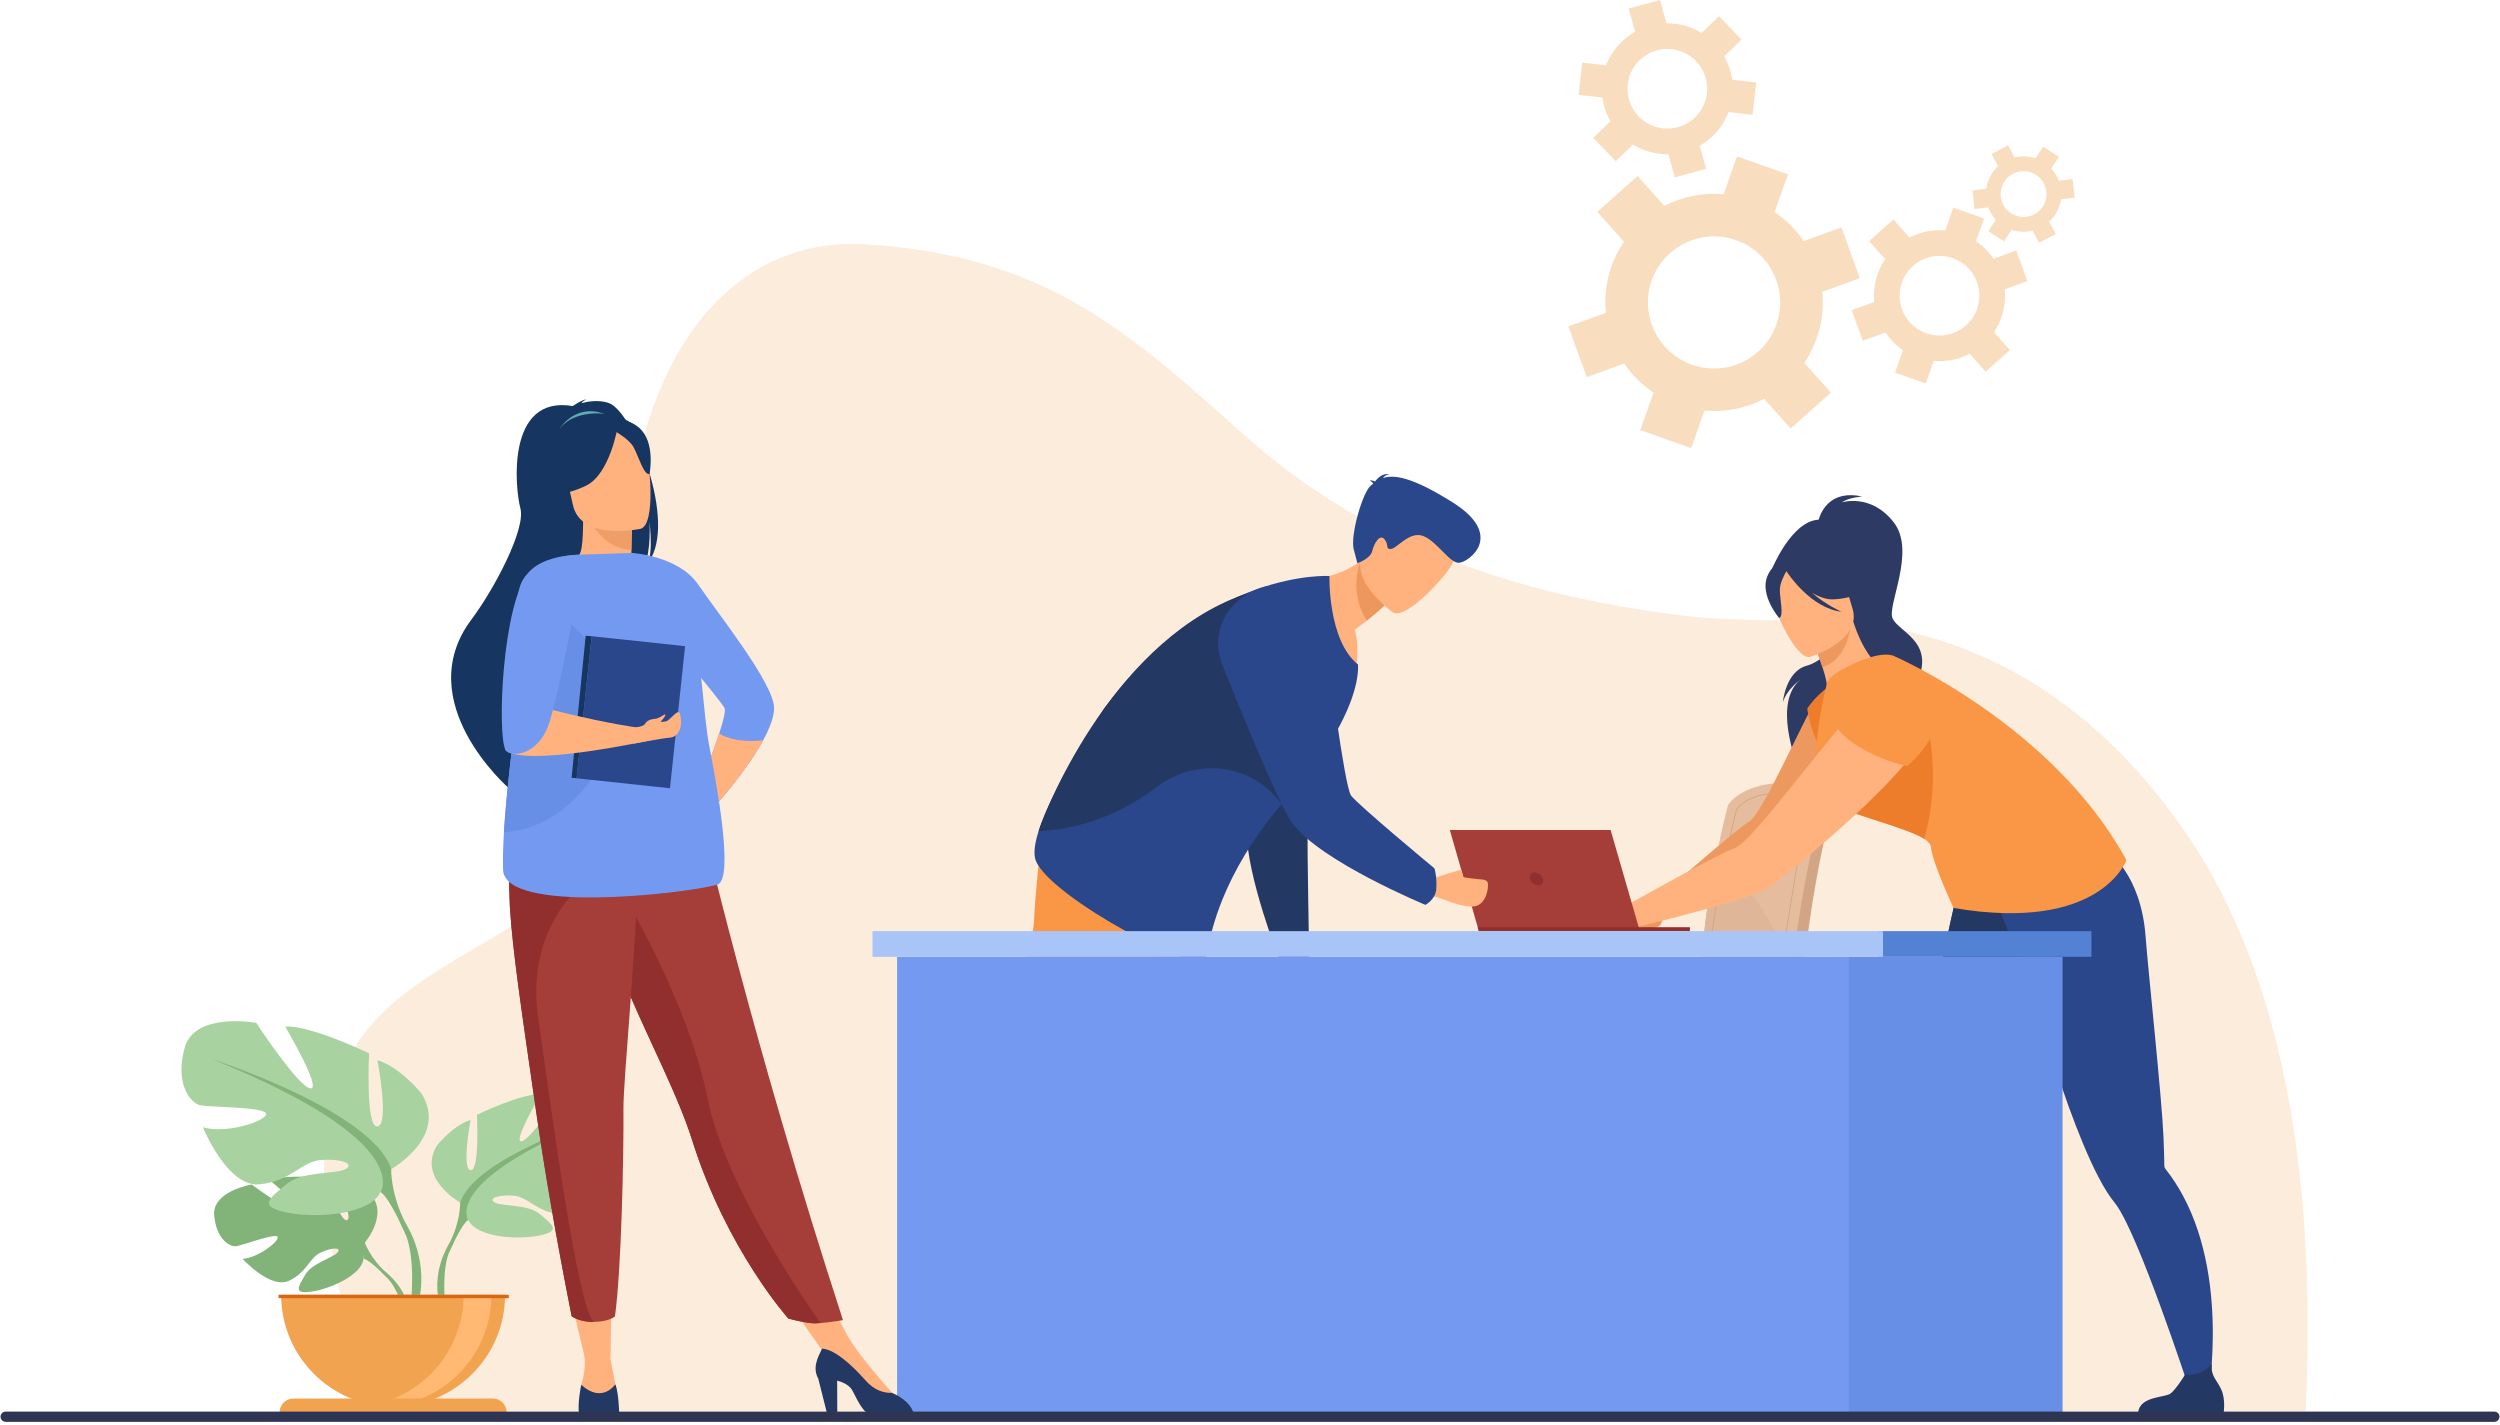 <svg width="628" height="358" viewBox="0 0 628 358" fill="none" xmlns="http://www.w3.org/2000/svg">
<path d="M141.339 223.732C154.208 213.45 161.722 197.721 158.396 168.71C153.483 125.875 162.869 91.562 181.759 74.022C191.732 64.765 203.955 60.553 217.314 61.369C262.09 64.083 283.069 82.814 312.454 109.19C337.096 131.301 371.44 148.875 425.527 154.956C433.694 155.617 442.443 155.915 451.854 155.804C498.68 155.234 528.607 180.468 547.552 207.01C576.595 247.688 581.539 304.719 579.166 354.57H93.94C58.563 249.093 105.719 252.201 141.339 223.732Z" fill="#FCECDB"/>
<path d="M231.114 334.244C231.114 334.244 226.81 338.229 227.65 341.062C228.49 343.892 232.374 345.78 232.897 349.242C233.423 352.703 235.521 354.591 237.41 354.591C239.299 354.591 246.418 354.591 246.418 354.591C246.418 354.591 247.808 352.154 244.449 351.42C241.091 350.686 239.825 346.62 240.034 342.844C240.245 339.068 239.72 334.033 239.72 334.033L232.583 332.356L231.114 334.244Z" fill="#2C3A64"/>
<path d="M283.902 345.11C283.902 345.11 282.853 353.501 284.742 354.444C286.631 355.389 309.196 355.075 309.196 355.075C309.196 355.075 309.196 352.241 305.312 351.613C301.431 350.982 294.608 348.677 293.454 343.536C292.299 338.398 283.902 345.11 283.902 345.11Z" fill="#2C3A64"/>
<path d="M304.316 216.988C304.316 216.988 303.04 232.886 301.542 251.998C299.505 277.958 297.055 309.847 296.812 315.888C296.392 326.378 294.712 343.158 294.712 343.158C294.712 343.158 290.727 347.145 282.748 345.466C282.748 345.466 275.637 321.512 273.608 296.167C273.576 295.752 273.545 295.335 273.513 294.915C271.624 269.115 268.686 214.786 268.686 214.786L304.316 216.988Z" fill="#F99746"/>
<path d="M304.316 216.988C304.316 216.988 303.04 232.886 301.542 251.997L273.608 296.167C273.576 295.752 273.545 295.335 273.513 294.915C271.624 269.115 268.686 214.786 268.686 214.786L304.316 216.988Z" fill="#ED7D2B"/>
<path d="M298.494 218.876C298.494 218.876 275.509 276.456 260.395 303.515C245.281 330.574 240.559 338.125 240.559 338.125C240.559 338.125 231.901 334.664 231.113 332.303C231.113 332.303 236.892 280.065 247.014 267.33C252.732 260.135 259.452 238.542 259.766 230.99C260.08 223.438 261.811 208.494 261.811 208.494L298.494 218.876Z" fill="#F99746"/>
<path d="M327.351 237.644C327.351 237.644 332.548 244.982 333.016 246.386C333.486 247.789 333.457 253.381 333.098 253.603C332.736 253.827 332.329 253.73 331.933 252.929C331.536 252.129 330.768 249.27 330.509 249.579C330.25 249.885 331.938 258.334 330.4 259.068C328.862 259.803 324.17 256.726 322.481 253.191C320.793 249.655 322.064 240.81 321.866 240.176C320.183 234.819 327.351 237.644 327.351 237.644Z" fill="#FFB27D"/>
<path d="M325.647 241.465C328.566 240.847 328.86 240.443 328.86 240.443C328.86 240.443 328.371 211.739 328.445 209.043C328.516 206.35 339.928 169.983 339.928 169.983L320.391 150.296C320.391 150.296 313.215 201.803 313.165 208.634C313.083 219.921 321.451 241.248 321.451 241.248C321.451 241.248 323.353 241.951 325.647 241.465Z" fill="#233862"/>
<path d="M327.041 145.369C327.041 145.369 332.241 163.609 340.638 167.871C340.638 167.871 341.579 162.4 340.31 158.188C341.452 157.359 342.467 156.588 343.352 155.891C346.295 153.568 347.788 152.071 347.788 152.071L346.747 143.214L346.042 137.205C344.62 138.752 343.161 140.012 341.711 141.039C334.239 146.322 327.041 145.369 327.041 145.369Z" fill="#FFB27D"/>
<path d="M341.71 141.038C341.71 141.038 338.663 148.801 343.35 155.891C346.294 153.567 347.787 152.07 347.787 152.07L346.746 143.214C343.747 141.437 341.71 141.038 341.71 141.038Z" fill="#ED975D"/>
<path d="M349.9 153.839C349.9 153.839 337.579 145.218 343.07 137.635C348.56 130.052 350.669 123.831 358.765 129.014C366.863 134.197 366.279 138.184 365.064 141.16C363.846 144.138 353.245 155.886 349.9 153.839Z" fill="#FFB27D"/>
<path d="M260.185 216.172C263.752 225.398 302.239 245.945 303.08 240.366C303.407 238.23 304.055 234.486 305.714 229.599C306.105 228.453 306.554 227.246 307.059 225.984C309.857 219.058 314.584 210.44 322.717 201.103C323.327 200.403 323.954 199.701 324.601 198.993C327.888 195.415 330.889 191.516 333.41 187.6C338.261 180.08 341.329 172.497 341.144 167.01C341.147 166.981 341.147 166.957 341.139 166.933C333.526 160.876 333.955 144.688 333.955 144.688C333.955 144.688 303.394 142.805 277.474 177.806C277.474 177.806 274.852 181.706 271.634 187.08C267.729 193.596 262.941 202.275 260.888 208.8C259.908 211.897 259.546 214.511 260.185 216.172Z" fill="#2B478B"/>
<path d="M344.935 121.515C344.887 121.304 344.657 121.035 344.034 120.665C344.034 120.665 344.718 120.607 345.416 120.947C346.026 120.108 347.342 118.748 349.088 119.16C349.088 119.16 348.023 119.176 347.413 120.087C350.169 119.157 354.703 119.796 364.855 126.165C378.232 134.562 368.897 141.237 366.525 141.377C364.152 141.514 361.15 136.178 357.641 134.694C354.13 133.21 350.911 137.815 349.416 137.899C347.92 137.981 348.993 137.017 347.817 135.502C346.642 133.986 345.138 136.51 344.702 138.432C344.269 140.355 340.979 141.479 340.979 141.479C340.979 141.479 340.979 141.479 340.057 138.013C339.135 134.548 342.298 123.556 344.38 121.948C344.565 121.806 344.75 121.66 344.935 121.515Z" fill="#2B478B"/>
<path d="M428.839 258.348C429.407 244.409 430.628 232.281 432.092 223.827C434.425 210.347 436.526 202.592 436.549 202.508C436.856 201.322 441.295 196.527 451.166 196.675C461.035 196.823 460.1 203.113 460.1 203.113C460.1 203.326 460.073 203.524 460.028 203.672C459.933 203.997 450.873 236.823 451.267 279.207C451.272 279.804 451.338 280.831 451.296 281.518C451.296 281.52 428.424 282.106 428.419 281.518C427.621 277.813 428.009 267.55 428.839 258.348Z" fill="#D1A586"/>
<path d="M425.965 278.998C425.97 279.59 426.282 280.062 426.662 280.062H426.673C427.053 280.055 427.354 279.582 427.36 278.998H446.96C446.968 279.59 447.28 280.062 447.66 280.062H447.668C448.056 280.055 448.363 279.566 448.36 278.969C448.247 266.837 448.939 255.507 449.985 245.507C452.591 220.571 457.407 203.905 457.476 203.672C457.521 203.524 457.547 203.326 457.547 203.112C457.547 203.112 458.483 196.823 448.614 196.675C438.742 196.527 434.304 201.325 433.997 202.51C433.979 202.571 432.789 206.962 431.209 214.857C430.686 217.474 430.121 220.473 429.539 223.824C428.078 232.281 426.855 244.409 426.287 258.345C425.457 267.547 425.167 275.297 425.965 278.998Z" fill="#E5BD9E"/>
<path d="M425.965 278.998C425.97 279.59 426.282 280.062 426.662 280.062H426.673C427.053 280.055 427.354 279.582 427.36 278.998H446.96C446.968 279.59 447.28 280.062 447.66 280.062H447.668C448.056 280.055 448.363 279.566 448.36 278.969C448.247 266.837 448.939 255.507 449.985 245.507C446.743 229.68 434.219 217.577 431.209 214.857C430.686 217.474 430.121 220.473 429.539 223.824C428.078 232.281 426.855 244.409 426.287 258.345C425.457 267.547 425.167 275.297 425.965 278.998Z" fill="#DFB697"/>
<path d="M441.34 277.43C443.53 277.43 445.076 277.53 445.62 278.088C445.62 278.088 445.623 278.09 445.625 278.093C445.633 277.533 445.662 276.49 445.718 274.52C445.781 272.205 445.892 268.587 446.053 264.508C446.333 257.365 446.825 247.546 447.552 241.301C448.4 234.04 453.465 204.546 453.491 204.454C453.523 204.348 453.542 204.208 453.542 204.071C453.544 204.039 453.74 202.6 452.667 201.341C451.602 200.092 449.7 199.437 447.01 199.397C446.899 199.395 446.785 199.395 446.677 199.395C439.696 199.395 436.491 202.732 436.256 203.649C436.198 203.86 430.583 226.647 429.608 239.548C429.515 240.747 429.315 242.78 429.061 245.357C428.065 255.451 425.991 276.456 428.065 276.818C432.118 277.528 436.19 277.483 439.461 277.446C440.127 277.438 440.758 277.43 441.34 277.43ZM445.718 278.798L445.662 278.758C445.646 278.748 445.636 278.74 445.628 278.661L445.615 278.658C445.62 278.492 445.57 278.357 445.459 278.243C444.835 277.61 442.465 277.636 439.464 277.67C436.182 277.707 432.1 277.755 428.028 277.039C425.925 276.672 427.344 260.481 428.836 245.336C429.093 242.761 429.294 240.725 429.383 239.529C430.353 226.71 435.984 203.77 436.037 203.588C436.288 202.624 439.672 199.052 447.013 199.17C449.771 199.213 451.734 199.894 452.841 201.198C453.98 202.537 453.774 204.023 453.764 204.087C453.766 204.229 453.745 204.388 453.708 204.517C453.679 204.641 448.606 234.222 447.776 241.327C446.41 253.019 445.866 277.258 445.842 278.608C445.842 278.624 445.842 278.639 445.842 278.658L445.839 278.724L445.718 278.798Z" fill="#D1A586"/>
<path d="M449.807 280.062H372.959C372.959 280.062 374.748 272.828 419.254 273.905C450.75 274.668 449.807 280.062 449.807 280.062Z" fill="#E5BD9E"/>
<path d="M456.061 355.653C447.151 310.578 449.442 282.919 449.452 282.571C449.476 281.876 448.195 281.245 447.508 281.224C446.81 281.211 443.734 281.018 443.378 281.612C442.913 282.391 441.119 316.471 454.399 355.653H456.061Z" fill="#D1A586"/>
<path d="M384.312 355.653C393.222 310.578 390.931 282.919 390.921 282.571C390.897 281.876 392.178 281.245 392.865 281.224C393.563 281.211 396.639 281.018 396.995 281.612C397.46 282.391 399.254 316.471 385.974 355.653H384.312Z" fill="#D1A586"/>
<path d="M368.246 355.653C377.158 310.578 374.868 282.919 374.854 282.571C374.833 281.876 376.112 281.245 376.802 281.224C377.499 281.211 380.575 281.018 380.929 281.612C381.397 282.391 383.191 316.471 369.911 355.653H368.246Z" fill="#A0795F"/>
<path d="M441.747 355.653C432.837 310.578 435.128 282.919 435.141 282.571C435.162 281.876 433.884 281.245 433.194 281.224C432.496 281.211 429.421 281.018 429.067 281.612C428.599 282.391 426.805 316.471 440.085 355.653H441.747Z" fill="#A0795F"/>
<path d="M372.915 282.373H449.762C450.626 282.373 451.334 281.665 451.334 280.799V279.767C451.334 278.901 450.626 278.193 449.762 278.193H372.915C372.048 278.193 371.34 278.901 371.34 279.767V280.799C371.34 281.665 372.048 282.373 372.915 282.373Z" fill="#D1A586"/>
<path d="M91.65 312.131C91.65 312.131 98.499 304.146 92.073 299.074C92.073 299.074 87.379 296.235 83.551 296.465C83.551 296.465 88.975 305.553 87.22 306.456C85.466 307.359 81.908 295.895 81.908 295.895C81.908 295.895 71.226 294.86 67.79 296.51C67.79 296.51 76.921 303.977 74.998 304.423C73.075 304.867 63.212 297.537 63.212 297.537C63.212 297.537 53.27 299.229 53.8 305.289C54.33 311.349 57.755 313.221 59.261 313.06C60.767 312.899 69.574 309.538 69.766 310.771C69.958 312.004 64.656 316.033 60.944 316.221C60.944 316.221 67.953 323.947 72.611 321.718C77.269 319.487 77.667 315.954 80.571 314.628C83.475 313.303 85.953 313.306 84.755 314.658C83.556 316.009 78.3 317.324 76.64 320.258C74.979 323.194 73.489 325.174 78.309 324.448C83.128 323.725 90.962 320.2 91.306 316.165C91.65 312.131 91.65 312.131 91.65 312.131Z" fill="#82B378"/>
<path d="M58.684 305.453C58.684 305.453 85.686 304.412 91.65 312.13C91.65 312.13 92.968 316.075 97.026 319.672L97.659 321.393C97.659 321.393 92.98 316.463 91.305 316.165C91.305 316.165 93.924 306.604 58.684 305.453Z" fill="#82B378"/>
<path d="M97.028 319.672C97.028 319.672 102.824 323.954 103.227 331.606L102.175 331.701C102.175 331.701 100.324 323.788 96.978 320.693C93.632 317.599 97.028 319.672 97.028 319.672Z" fill="#82B378"/>
<path d="M115.595 302.089C115.595 302.089 104.701 295.992 109.785 287.717C109.785 287.717 113.852 282.637 118.21 281.33C118.21 281.33 115.886 293.669 118.21 293.959C120.534 294.25 119.808 280.026 119.808 280.026C119.808 280.026 131.283 274.51 135.786 274.945C135.786 274.945 128.669 286.994 130.993 286.703C133.317 286.413 141.306 274.219 141.306 274.219C141.306 274.219 153.071 272.041 154.96 279.009C156.848 285.977 153.798 289.46 152.055 289.895C150.312 290.331 139.127 290.186 139.418 291.638C139.708 293.088 147.261 295.411 151.474 294.104C151.474 294.104 146.825 305.572 140.725 304.991C134.624 304.41 132.736 300.637 128.959 300.346C125.182 300.056 122.423 301.072 124.311 302.089C126.199 303.106 132.59 302.422 135.641 305.012C138.691 307.605 141.16 309.202 135.495 310.361C129.83 311.523 119.663 310.797 117.629 306.443C115.595 302.089 115.595 302.089 115.595 302.089Z" fill="#A8D29F"/>
<path d="M149.586 281.187C149.586 281.187 119.083 291.057 115.597 302.089C115.597 302.089 115.742 307.024 112.691 312.685V314.864C112.691 314.864 115.887 307.46 117.63 306.443C117.63 306.443 110.803 296.864 149.586 281.187Z" fill="#82B378"/>
<path d="M112.688 312.685C112.688 312.685 107.984 319.822 110.666 328.512L111.876 328.187C111.876 328.187 110.702 318.618 113.163 313.805C115.624 308.988 112.688 312.685 112.688 312.685Z" fill="#82B378"/>
<path d="M98.263 293.682C98.263 293.682 112.623 285.644 105.921 274.737C105.921 274.737 100.56 268.041 94.816 266.319C94.816 266.319 97.88 282.584 94.816 282.964C91.753 283.347 92.71 264.598 92.71 264.598C92.71 264.598 77.584 257.326 71.648 257.899C71.648 257.899 81.03 273.781 77.966 273.398C74.903 273.015 64.372 256.943 64.372 256.943C64.372 256.943 48.862 254.073 46.373 263.256C43.884 272.442 47.905 277.034 50.203 277.607C52.501 278.183 67.244 277.99 66.861 279.904C66.478 281.818 56.522 284.879 50.969 283.157C50.969 283.157 57.096 298.274 65.138 297.508C73.18 296.742 75.669 291.768 80.647 291.385C85.626 291.002 89.263 292.341 86.774 293.682C84.285 295.021 75.86 294.12 71.839 297.534C67.818 300.951 64.563 303.055 72.031 304.587C79.498 306.118 92.901 305.16 95.582 299.42C98.263 293.682 98.263 293.682 98.263 293.682Z" fill="#A8D29F"/>
<path d="M53.457 266.126C53.457 266.126 93.666 279.138 98.262 293.682C98.262 293.682 98.07 300.185 102.091 307.647V310.517C102.091 310.517 97.879 300.761 95.581 299.419C95.581 299.419 104.581 286.793 53.457 266.126Z" fill="#82B378"/>
<path d="M102.093 307.647C102.093 307.647 108.294 317.058 104.759 328.512L103.164 328.084C103.164 328.084 104.712 315.468 101.468 309.123C98.224 302.778 102.093 307.647 102.093 307.647Z" fill="#82B378"/>
<path d="M98.747 353.353C83.212 353.353 70.617 340.766 70.617 325.243H126.877C126.877 340.766 114.283 353.353 98.747 353.353Z" fill="#F1A34F"/>
<path d="M91.826 353.136C92.97 353.281 94.137 353.353 95.321 353.353C110.857 353.353 123.45 340.766 123.45 325.243H116.461C116.461 339.586 105.713 351.417 91.826 353.136Z" fill="#FFB973"/>
<path d="M70.228 354.784H127.265C127.265 352.867 125.712 351.314 123.795 351.314H73.699C71.782 351.314 70.228 352.867 70.228 354.784Z" fill="#F1A34F"/>
<path d="M69.978 326.104H127.803V325.243H69.978V326.104Z" fill="#D86713"/>
<path d="M453.226 170.054C453.226 170.054 453.152 170.099 453.022 170.184C453.091 170.139 453.157 170.094 453.226 170.054ZM453.908 167.213C458.643 165.993 463.84 158.909 463.776 157.428C463.769 157.256 463.663 156.77 463.486 156.057L445.051 143.074C445.051 143.074 449.981 130.865 456.848 130.543C457.572 128.111 460.04 123.033 467.827 124.723C467.827 124.723 464.58 124.89 462.632 126.21C462.632 126.21 469.912 123.82 475.675 131.163C481.435 138.509 473.902 152.157 475.437 155.392C476.972 158.629 485.171 160.987 482.209 169.727C479.244 178.467 451.419 184.186 451.44 191.954C451.44 191.954 445.09 176.241 452.449 170.582C451.181 171.509 448.726 173.595 447.854 176.37C447.854 176.37 448.557 168.589 453.908 167.213Z" fill="#2C3A64"/>
<path d="M462.653 174.271C466.537 167.448 474.63 161.985 477.19 169.407C477.65 170.741 477.809 172.193 477.51 173.754C475.853 182.385 451.645 211.921 448.754 214.369C443.491 218.826 416.923 231.36 416.923 231.36L413.9 227.869C413.9 227.869 436.27 208.061 439.25 206.495C442.027 205.032 448.717 190.172 455.067 177.677C456.594 174.675 461.226 176.782 462.653 174.271Z" fill="#ED985F"/>
<path d="M417.246 227.732C417.246 227.732 410.471 226.446 408.55 227.507C406.626 228.566 401.49 232.664 401.775 233.549C402.058 234.436 408.851 232.247 409.488 232.532C410.125 232.817 415.821 233.945 417.053 232.339C418.281 230.737 417.246 227.732 417.246 227.732Z" fill="#ED985F"/>
<path d="M464.848 348.281L469.997 347.526C469.997 347.526 487.312 333.774 489.891 308.115C490.155 305.506 490.211 302.855 490.015 300.183C489.991 299.874 490.026 299.565 490.195 299.306C490.195 299.306 490.198 299.303 490.2 299.298C490.755 298.451 492.134 296.322 494.002 293.299C495.844 290.318 498.994 284.683 502.458 278.362C508.704 266.977 515.973 253.36 518.464 249.022C526.41 235.199 522.581 225.905 522.581 225.905C522.581 225.905 500.418 223.716 494.343 218.406L492.158 221.775C492.158 221.775 487.354 243.02 487.582 243.118C487.347 243.841 487.106 244.575 486.86 245.325C483.071 257.012 478.712 271.621 476.336 283.519C474.999 290.215 474.294 296.048 474.674 300.022C474.804 301.384 474.645 303.481 474.281 306.066C472.135 321.311 464.848 348.281 464.848 348.281Z" fill="#2B478B"/>
<path d="M454.045 354.792H475.529C475.529 354.792 476.044 351.52 474.921 349.038C473.846 346.654 472.314 346.58 474.726 342.847C473.363 344.249 468.974 344.832 465.866 344.415C465.486 345.03 463.412 349.168 462.141 350.079C460.738 351.087 454.476 350.728 454.045 354.792Z" fill="#233862"/>
<path d="M486.859 245.325C488.738 255.668 493.169 272.883 502.457 278.362C508.703 266.977 515.972 253.36 518.463 249.022C526.409 235.199 522.58 225.905 522.58 225.905C522.58 225.905 500.417 223.716 494.342 218.406L492.157 221.775C492.157 221.775 487.353 243.02 487.581 243.118C487.346 243.841 487.105 244.575 486.859 245.325Z" fill="#233862"/>
<path d="M459.774 172.177C459.774 172.177 456.133 174.617 453.977 178.018C453.977 178.018 455.76 192.635 466.459 196.741C466.459 196.741 462.495 172.761 459.774 172.177Z" fill="#ED7D2B"/>
<path d="M501.929 227.502L501.857 223.486C509.863 224.495 529.464 213.925 529.464 213.925C529.464 213.925 537.84 219.494 538.986 235.392C539.544 243.152 543.085 275.97 543.478 285.769C543.621 289.32 543.669 291.855 543.684 292.869C543.682 292.874 543.682 292.877 543.682 292.879C543.687 293.188 543.832 293.46 544.023 293.706C545.679 295.81 547.117 298.039 548.361 300.352C560.579 323.065 554.19 353.929 554.19 353.929L551.352 353.208C551.352 353.208 541.021 321.214 534.27 307.373C533.126 305.025 532.085 303.201 531.213 302.142C528.674 299.061 525.997 293.83 523.36 287.532C518.372 275.627 513.531 259.916 510.078 247.754C509.834 247.797 501.929 227.502 501.929 227.502Z" fill="#2B478B"/>
<path d="M464.266 187.397C477.694 187.236 473.422 167.504 472.613 167.657C470.92 166.912 467.701 162.959 465.537 156.131L464.98 156.438L455.629 161.615C455.629 161.615 456.863 164.686 457.822 167.641C458.57 169.951 459.146 172.196 458.834 172.853C458.094 173.212 460.686 187.439 464.266 187.397Z" fill="#FFB27D"/>
<path d="M455.629 161.618C455.629 161.618 456.865 164.686 457.822 167.641C463.36 165.692 464.676 159.651 464.98 156.438L455.629 161.618Z" fill="#ED985F"/>
<path d="M454.661 165.019C454.661 165.019 467.954 160.995 465.32 152.762C462.683 144.529 462.625 138.464 454.027 140.685C445.429 142.905 444.795 146.573 445.006 149.535C445.215 152.495 451.136 165.853 454.661 165.019Z" fill="#FFB27D"/>
<path d="M443.927 144.833C445.177 141.701 446.895 141.749 447.999 142.216C453.952 135.927 463.948 140.223 463.948 140.223C466.73 145.844 468.622 147.941 468.622 147.941C468.622 147.941 466.69 150.201 460.677 150.555C458.84 150.663 456.935 149.945 455.178 148.897C458.637 151.941 462.569 153.673 462.569 153.673C454.948 152.736 449.32 144.368 448.742 143.478C448.168 144.461 447.082 146.544 447.093 148.242C447.106 150.549 448.197 154.959 446.889 155.215C446.889 155.215 442.054 149.528 443.927 144.833Z" fill="#2C3A64"/>
<path d="M537.104 354.792H558.59C558.59 354.792 559.106 351.52 557.983 349.038C556.907 346.654 555.224 345.572 555.626 342.691C554.262 344.096 552.038 345.669 548.93 345.252C548.55 345.867 546.473 349.168 545.202 350.079C543.799 351.087 537.537 350.728 537.104 354.792Z" fill="#233862"/>
<path d="M459.672 201.309C462.167 202.838 465.847 204.174 469.636 205.436C475.026 207.237 480.636 208.884 483.366 210.722C484.359 211.393 484.972 212.085 485.051 212.821C485.5 216.99 490.743 228.088 490.743 228.088C527.666 234.354 534.155 216.082 534.155 216.082C515.762 182.163 475.909 164.858 475.909 164.858C475.909 164.858 473.209 162.954 464.426 167.279C458.563 170.168 458.89 171.834 458.89 171.834C458.89 171.834 452.322 196.812 459.672 201.309Z" fill="#F99746"/>
<path d="M465.4 204.2C470.791 205.998 480.633 208.884 483.362 210.722C488.539 192.765 482.908 177.191 482.908 177.191C482.908 177.191 468.106 197.565 465.4 204.2Z" fill="#ED7D2B"/>
<path d="M474.282 170.991C474.282 170.991 485.067 178.863 481.458 187.396C477.849 195.928 447.177 221.442 443.658 223.327C437.25 226.763 407.11 233.831 407.11 233.831L404.764 229.569C404.764 229.569 432.182 214.081 435.599 213.122C440.963 211.614 468.535 171.361 474.282 170.991Z" fill="#FFB27D"/>
<path d="M479.125 192.39C478.988 192.551 465.676 189.557 460.537 181.686C460.537 181.686 468.641 164.04 476.792 169.944C484.941 175.845 487.377 180.645 485.203 184.923C483.028 189.198 479.125 192.39 479.125 192.39Z" fill="#F99746"/>
<path d="M411.934 233.902H371.489L364.199 208.496H404.581L411.934 233.902Z" fill="#A53D38"/>
<path d="M371.207 232.912H424.504V233.902H371.49L371.207 232.912Z" fill="#912F2F"/>
<path d="M384.335 220.788C384.079 219.895 384.597 219.169 385.49 219.169C386.383 219.169 387.316 219.895 387.572 220.788C387.828 221.68 387.31 222.404 386.417 222.404C385.524 222.404 384.591 221.68 384.335 220.788Z" fill="#912F2F"/>
<path d="M518.116 355.88L460.219 355.835V240.35H518.116V355.88Z" fill="#678FE5"/>
<path d="M225.352 355.835H464.402V240.35H225.352V355.835Z" fill="#739AF0"/>
<path d="M525.369 240.35H471.811V233.902H525.369V240.35Z" fill="#5381D3"/>
<path d="M219.176 240.35H473.018V233.902H219.176V240.35Z" fill="#A9C5F7"/>
<path d="M152.829 101.2C150.437 100.413 147.838 100.799 146.06 101.269C146.427 100.698 147.303 100.339 147.303 100.339C146.154 100.397 143.887 102.005 143.887 102.005C127.162 99.156 129.329 122.482 130.726 127.723C132.119 132.962 124.041 148.149 118.467 155.558C102.827 176.352 127.835 198.003 127.835 198.003C148.109 215.018 138.896 182.024 138.896 182.024C137.64 177.815 152.871 151.204 161.831 142.348C163.599 138.142 163.175 131.43 163.138 130.902C163.749 136.17 163.448 139.254 162.986 141.049C170.108 131.245 159.171 103.286 152.829 101.2Z" fill="#163560"/>
<path d="M194.451 177.857C194.451 180.112 193.32 182.998 191.697 185.971C187.665 193.383 180.614 201.328 180.614 201.328L176.527 195.513C176.527 195.513 179.011 189.353 180.66 184.273C181.65 181.221 182.339 178.559 182.003 177.857C181.108 175.99 163.414 155.073 163.414 155.073L158.605 138.889C158.605 138.889 170.376 139.513 175.389 146.845C180.401 154.18 194.451 171.784 194.451 177.857Z" fill="#739AF0"/>
<path d="M191.696 185.971C187.664 193.383 180.612 201.328 180.612 201.328L176.525 195.513C176.525 195.513 179.009 189.353 180.658 184.273C182.638 185.445 186.07 186.562 191.696 185.971Z" fill="#FFB27D"/>
<path d="M142.785 323.722L147.019 341.545L153.362 341.508L153.595 323.722H142.785Z" fill="#FFB27D"/>
<path d="M196.141 324.482L208.189 341.545L212.885 335.519L205.632 322.138L196.141 324.482Z" fill="#FFB27D"/>
<path d="M159.446 144.115C159.499 144.139 154.36 146.805 150.494 145.749C146.858 144.759 144.482 140.046 144.532 140.035C146.072 139.729 146.516 137.617 146.483 128.528L147.18 128.666L158.885 130.981C158.885 130.981 158.619 134.662 158.61 138.132C158.603 141.041 158.779 143.803 159.446 144.115Z" fill="#FFB27D"/>
<path d="M140.672 107.542C140.672 107.542 145.118 100.379 153.377 104.662C153.377 104.662 149.097 104.78 140.672 107.542Z" fill="#5FABB7"/>
<path d="M158.885 130.981C158.885 130.981 158.619 134.662 158.61 138.131C152.06 137.947 148.598 131.974 147.18 128.665L158.885 130.981Z" fill="#EF9E67"/>
<path d="M144.77 129.075C144.77 129.075 140.333 124.441 138.609 120.061C137.378 116.932 136.606 104.577 149.045 103.872C149.045 103.872 152.627 103.513 156.377 105.076C159.359 106.317 163.919 109.38 161.799 120.723L161.414 124.489L144.77 129.075Z" fill="#163560"/>
<path d="M211.756 331.622C211.756 331.622 208.644 332.158 206.091 332.353C205.523 332.396 204.984 332.422 204.514 332.422C203.283 332.422 201.068 331.957 199.578 331.612L199.467 331.588C198.815 331.432 198.315 331.305 198.13 331.258L198.054 331.237C198.054 331.237 182.538 313.976 173.837 286.31C173.635 285.665 173.42 285.016 173.195 284.358C168.43 270.48 158.558 253.064 153.356 237.295C152.528 234.787 151.784 232.421 151.118 230.185C150.903 229.469 150.695 228.767 150.498 228.072C146.663 214.759 145.554 206.019 144.531 196.68L175.812 204.633C175.812 204.633 188.946 261.527 211.756 331.622Z" fill="#A53D38"/>
<path d="M160.935 132.832C160.935 132.832 145.794 136.141 143.876 126.688C141.958 117.232 138.712 111.291 148.298 108.78C157.884 106.267 160.501 109.493 161.909 112.493C163.317 115.492 164.824 131.726 160.935 132.832Z" fill="#FFB27D"/>
<path d="M155.17 107.154C155.17 107.154 153.248 119.086 147.196 122.012C141.143 124.94 138.029 123.789 138.029 123.789C138.029 123.789 138.862 118.672 138.51 111.682C138.51 111.682 150.967 102.507 155.17 107.154Z" fill="#163560"/>
<path d="M154.32 108.263C154.32 108.263 157.926 110.114 159.169 112.369C160.413 114.624 161.753 119.514 163.165 119.054C163.165 119.054 164.778 110.882 160.395 107.325C155.748 103.555 154.32 108.263 154.32 108.263Z" fill="#163560"/>
<path d="M146.809 340.55C146.809 340.55 147.319 344.08 146.001 347.856C146.001 347.856 144.963 352.582 149.621 352.672C154.28 352.759 155.423 352.318 154.895 349.421C154.368 346.522 153.364 341.508 153.364 341.508L146.809 340.55Z" fill="#FFB27D"/>
<path d="M146 347.856C146 347.856 144.966 352.822 145.494 355.193C145.494 355.193 147.07 355.745 150.455 355.745C153.663 355.745 155.55 355.193 155.55 355.193C155.55 355.193 155.432 349.799 154.575 347.734C154.575 347.734 151.273 352.687 146 347.856Z" fill="#233862"/>
<path d="M224.109 349.894C224.109 349.894 215.521 340.367 212.884 335.519L206.498 338.788L220.774 352.188L224.114 351.748L224.109 349.894Z" fill="#FFB27D"/>
<path d="M229.564 355.479C229.564 355.479 220.335 355.479 218.752 355.302C217.172 355.127 215.899 352.843 214.184 349.416C213.481 348.014 211.909 347.243 210.294 346.818L210.326 355.193H207.787L205.549 346.321C204.027 343.528 205.427 340.996 206.497 338.788C207.742 338.786 211.09 339.639 217.436 346.781C219.521 349.126 221.823 349.965 224.108 349.894C224.14 349.915 224.172 349.931 224.203 349.944C229.477 352.315 229.564 355.479 229.564 355.479Z" fill="#233862"/>
<path d="M206.09 332.353C205.522 332.396 204.983 332.422 204.512 332.422C203.281 332.422 201.067 331.957 199.577 331.612L199.466 331.588L198.129 331.258L198.052 331.237C198.052 331.237 182.537 313.976 173.836 286.31C173.633 285.665 173.418 285.016 173.193 284.358C168.429 270.48 158.556 253.064 153.354 237.295C152.526 234.787 151.782 232.421 151.116 230.185C150.901 229.469 150.693 228.767 150.496 228.072L156.027 223.877C156.027 223.877 172.639 250.754 177.78 276.049C182.043 297.014 200.393 324.195 206.09 332.353Z" fill="#912F2F"/>
<path d="M156.609 278.404C156.703 290.703 156.08 318.985 154.477 330.693C154.477 330.693 152.957 332.037 149.187 332.053C145.326 332.068 143.6 330.645 143.6 330.645C139.577 310.29 136.717 293.447 134.634 278.932C132.925 267.021 131.406 256.811 130.239 248.018C129.204 240.229 128.444 233.554 128.08 227.8C128.032 227.019 127.989 226.253 127.953 225.509C127.908 224.521 127.872 223.563 127.854 222.633C127.837 221.698 127.832 220.787 127.839 219.906L127.974 219.892L135.745 219.135L160.3 216.742C159.89 238.296 156.556 271.257 156.609 278.404Z" fill="#A53D38"/>
<path d="M149.186 332.053C145.902 332.243 143.6 330.645 143.6 330.645C139.577 310.29 136.717 293.447 134.633 278.932C132.924 267.021 131.406 256.811 130.239 248.018C129.203 240.229 128.444 233.554 128.079 227.801C128.036 224.965 128.006 222.248 127.973 219.892C127.938 217.503 127.9 215.483 127.834 214.076L135.744 219.135L144.068 224.455C144.068 224.455 132.261 235.188 135.162 255.48C138.061 275.769 145.149 329.18 149.186 332.053Z" fill="#912F2F"/>
<path d="M180.131 222.25C170.711 224.695 126.756 229.525 126.376 218.522C126.282 215.839 126.376 212.6 126.589 209.091C127.244 198.223 129.029 184.793 129.885 177.403C130.277 174.015 128.973 158.846 129.973 150.579C130.12 149.353 130.317 148.279 130.581 147.418C132.479 141.181 141.01 139.489 145.39 139.341L158.603 138.889C158.603 138.889 172.25 154.122 174.149 158.804C176.048 163.482 176.668 179.505 178.143 187.262C179.62 195.02 184.713 221.06 180.131 222.25Z" fill="#739AF0"/>
<path d="M154.17 185.068C154.17 185.068 146.824 207.615 126.588 209.091C127.244 198.223 129.028 184.793 129.884 177.403C130.276 174.015 128.973 158.846 129.973 150.579C130.236 150.634 130.475 150.782 130.75 150.835C153.033 155.136 156.195 180.368 154.17 185.068Z" fill="#678FE5"/>
<path d="M168.296 198.008L144.828 195.51L148.632 159.817L172.1 162.315L168.296 198.008Z" fill="#2B478B"/>
<path d="M148.63 159.817L147.125 159.699L143.588 195.363L144.826 195.511L148.63 159.817Z" fill="#163560"/>
<path d="M128.841 175.62C128.841 175.62 145.399 180.677 161.224 182.937C161.224 182.937 166.446 185.195 163.994 185.812C163.366 185.971 131.676 192.876 126.977 188.395L128.841 175.62Z" fill="#FFB27D"/>
<path d="M145.389 139.341C145.389 139.341 136.684 139.388 132.966 143.626C126.18 151.36 124.836 184.263 126.977 188.395C127.898 190.172 134.962 190.317 137.942 181.712C139.488 177.25 146.238 147.452 145.389 139.341Z" fill="#739AF0"/>
<path d="M159.663 182.707C159.663 182.707 161.61 182.525 161.979 181.905C162.717 180.661 163.884 180.677 164.857 180.513C165.831 180.349 166.924 179.285 167.117 179.499C167.311 179.713 166.399 180.885 165.891 181.324C165.891 181.324 166.935 181.387 167.626 181.06C168.317 180.73 170.423 178.01 170.755 179.153C171.628 182.163 170.721 185.057 168.305 185.292C165.698 185.546 159.23 186.792 159.23 186.792L159.663 182.707Z" fill="#FFB27D"/>
<path d="M372.187 220.904C371.942 220.891 371.696 220.875 371.453 220.854C371.252 220.846 371.086 220.833 370.975 220.809C369.194 220.637 367.619 220.339 367.619 220.339L367.083 218.506C365.151 218.908 359.941 220.658 359.941 220.658C359.941 220.658 356.268 225.316 360.596 225.263C361.106 225.255 367.355 228.149 370.338 227.687C373.324 227.225 373.958 223.151 373.757 221.854C373.651 221.176 372.903 220.978 372.187 220.904Z" fill="#FFB27D"/>
<path d="M321.957 201.988L320.197 169.503L312.093 171.562C313.855 168.211 314.712 166.033 314.712 166.033C314.712 166.033 324.702 171.351 313.998 148.833C280.698 159.371 262.942 202.276 260.889 208.8C272.94 208.151 282.764 203.601 290.559 197.692C300.155 190.417 313.602 191.608 321.145 200.99C321.412 201.32 321.682 201.652 321.957 201.988Z" fill="#233862"/>
<path d="M360.784 223.386C361.027 220.225 360.327 218.129 360.327 218.129C360.327 218.129 341.051 202.149 339.373 199.825C337.696 197.499 333.502 164.024 333.502 164.024C333.502 164.024 332.363 150.565 325.142 147.965C318.867 145.707 313.891 148.202 310.375 151.492C306.184 155.413 304.871 161.523 306.998 166.852C311.772 178.81 321.456 202.585 324.701 206.896C331.917 216.492 358.067 227.307 358.067 227.307C358.067 227.307 360.585 225.971 360.784 223.386Z" fill="#2B478B"/>
<path d="M1.416 357.166H626.585C627.291 357.166 627.87 356.588 627.87 355.88C627.87 355.175 627.291 354.597 626.585 354.597H1.416C0.709 354.597 0.131 355.175 0.131 355.88C0.131 356.588 0.71 357.166 1.416 357.166Z" fill="#2E3552"/>
<path d="M425.039 91.62C416.391 88.568 411.854 79.089 414.909 70.447C417.963 61.805 427.449 57.274 436.097 60.323C444.745 63.376 449.279 72.855 446.227 81.497C443.173 90.139 433.687 94.673 425.039 91.62ZM459.925 98.636L453.258 91.163C454.503 89.305 455.539 87.264 456.318 85.059C457.695 81.159 458.128 77.156 457.745 73.296L467.196 69.871L462.575 57.128L453.1 60.561C451.168 57.736 448.701 55.256 445.773 53.297L449.126 43.802L436.337 39.29L432.984 48.785C427.755 48.317 422.592 49.389 418.066 51.718L411.363 44.203L401.24 53.221L407.923 60.712C406.657 62.589 405.608 64.654 404.818 66.885C403.449 70.761 403.013 74.737 403.383 78.577L393.969 81.985L398.593 94.728L407.991 91.322C409.928 94.171 412.414 96.674 415.363 98.647L412.039 108.054L424.828 112.567L428.152 103.159C433.41 103.629 438.599 102.544 443.141 100.189L449.802 107.653L459.925 98.636Z" fill="#F9DDBF"/>
<path d="M483.869 83.71C478.656 81.869 475.921 76.155 477.763 70.948C479.604 65.739 485.322 63.006 490.533 64.846C495.746 66.687 498.481 72.401 496.639 77.608C494.797 82.817 489.08 85.55 483.869 83.71ZM504.896 87.937L500.877 83.435C501.628 82.316 502.251 81.085 502.722 79.754C503.551 77.404 503.813 74.991 503.583 72.665L509.28 70.6L506.492 62.922L500.782 64.989C499.619 63.286 498.132 61.791 496.364 60.611L498.388 54.889L490.681 52.17L488.657 57.892C485.505 57.609 482.395 58.256 479.668 59.658L475.625 55.13L469.524 60.566L473.551 65.079C472.79 66.212 472.156 67.455 471.68 68.802C470.856 71.136 470.594 73.533 470.816 75.846L465.141 77.903L467.928 85.582L473.593 83.53C474.761 85.249 476.259 86.757 478.037 87.945L476.035 93.614L483.742 96.336L485.745 90.665C488.913 90.95 492.042 90.292 494.782 88.874L498.795 93.374L504.896 87.937Z" fill="#F9DDBF"/>
<path d="M505.184 53.585C502.515 51.853 501.754 48.288 503.485 45.621C505.216 42.952 508.783 42.191 511.454 43.921C514.123 45.65 514.886 49.217 513.153 51.884C511.422 54.554 507.855 55.314 505.184 53.585ZM516.387 58.776L514.744 55.715C515.315 55.19 515.827 54.585 516.268 53.904C517.05 52.7 517.521 51.385 517.706 50.052L521.172 49.661L520.647 44.987L517.172 45.378C516.749 44.269 516.118 43.232 515.288 42.334L517.191 39.403L513.24 36.844L511.341 39.775C509.613 39.194 507.784 39.139 506.069 39.559L504.418 36.48L500.269 38.703L501.918 41.769C501.34 42.3 500.816 42.912 500.37 43.601C499.593 44.797 499.123 46.104 498.938 47.43L495.484 47.818L496.01 52.489L499.458 52.103C499.881 53.22 500.515 54.266 501.35 55.172L499.466 58.076L503.414 60.635L505.3 57.73C507.034 58.314 508.875 58.367 510.598 57.941L512.239 60.999L516.387 58.776Z" fill="#F9DDBF"/>
<path d="M411.64 29.256C407.796 25.285 407.899 18.953 411.87 15.111C415.841 11.27 422.178 11.372 426.025 15.341C429.869 19.31 429.766 25.641 425.795 29.483C421.821 33.328 415.485 33.225 411.64 29.256ZM428.577 42.411L426.989 36.589C428.16 35.92 429.267 35.097 430.281 34.114C432.073 32.382 433.383 30.339 434.213 28.152L440.235 28.844L441.168 20.727L435.133 20.036C434.85 17.992 434.187 15.991 433.132 14.148L437.497 9.928L431.811 4.058L427.446 8.278C424.751 6.622 421.678 5.814 418.611 5.857L417.015 8.01086e-05L409.127 2.147L410.718 7.982C409.532 8.655 408.409 9.487 407.384 10.48C405.603 12.204 404.297 14.232 403.465 16.402L397.47 15.713L396.537 23.827L402.525 24.517C402.802 26.573 403.47 28.591 404.533 30.447L400.207 34.629L405.893 40.499L410.216 36.317C412.927 37.983 416.019 38.791 419.105 38.74L420.69 44.557L428.577 42.411Z" fill="#F9DDBF"/>
</svg>
